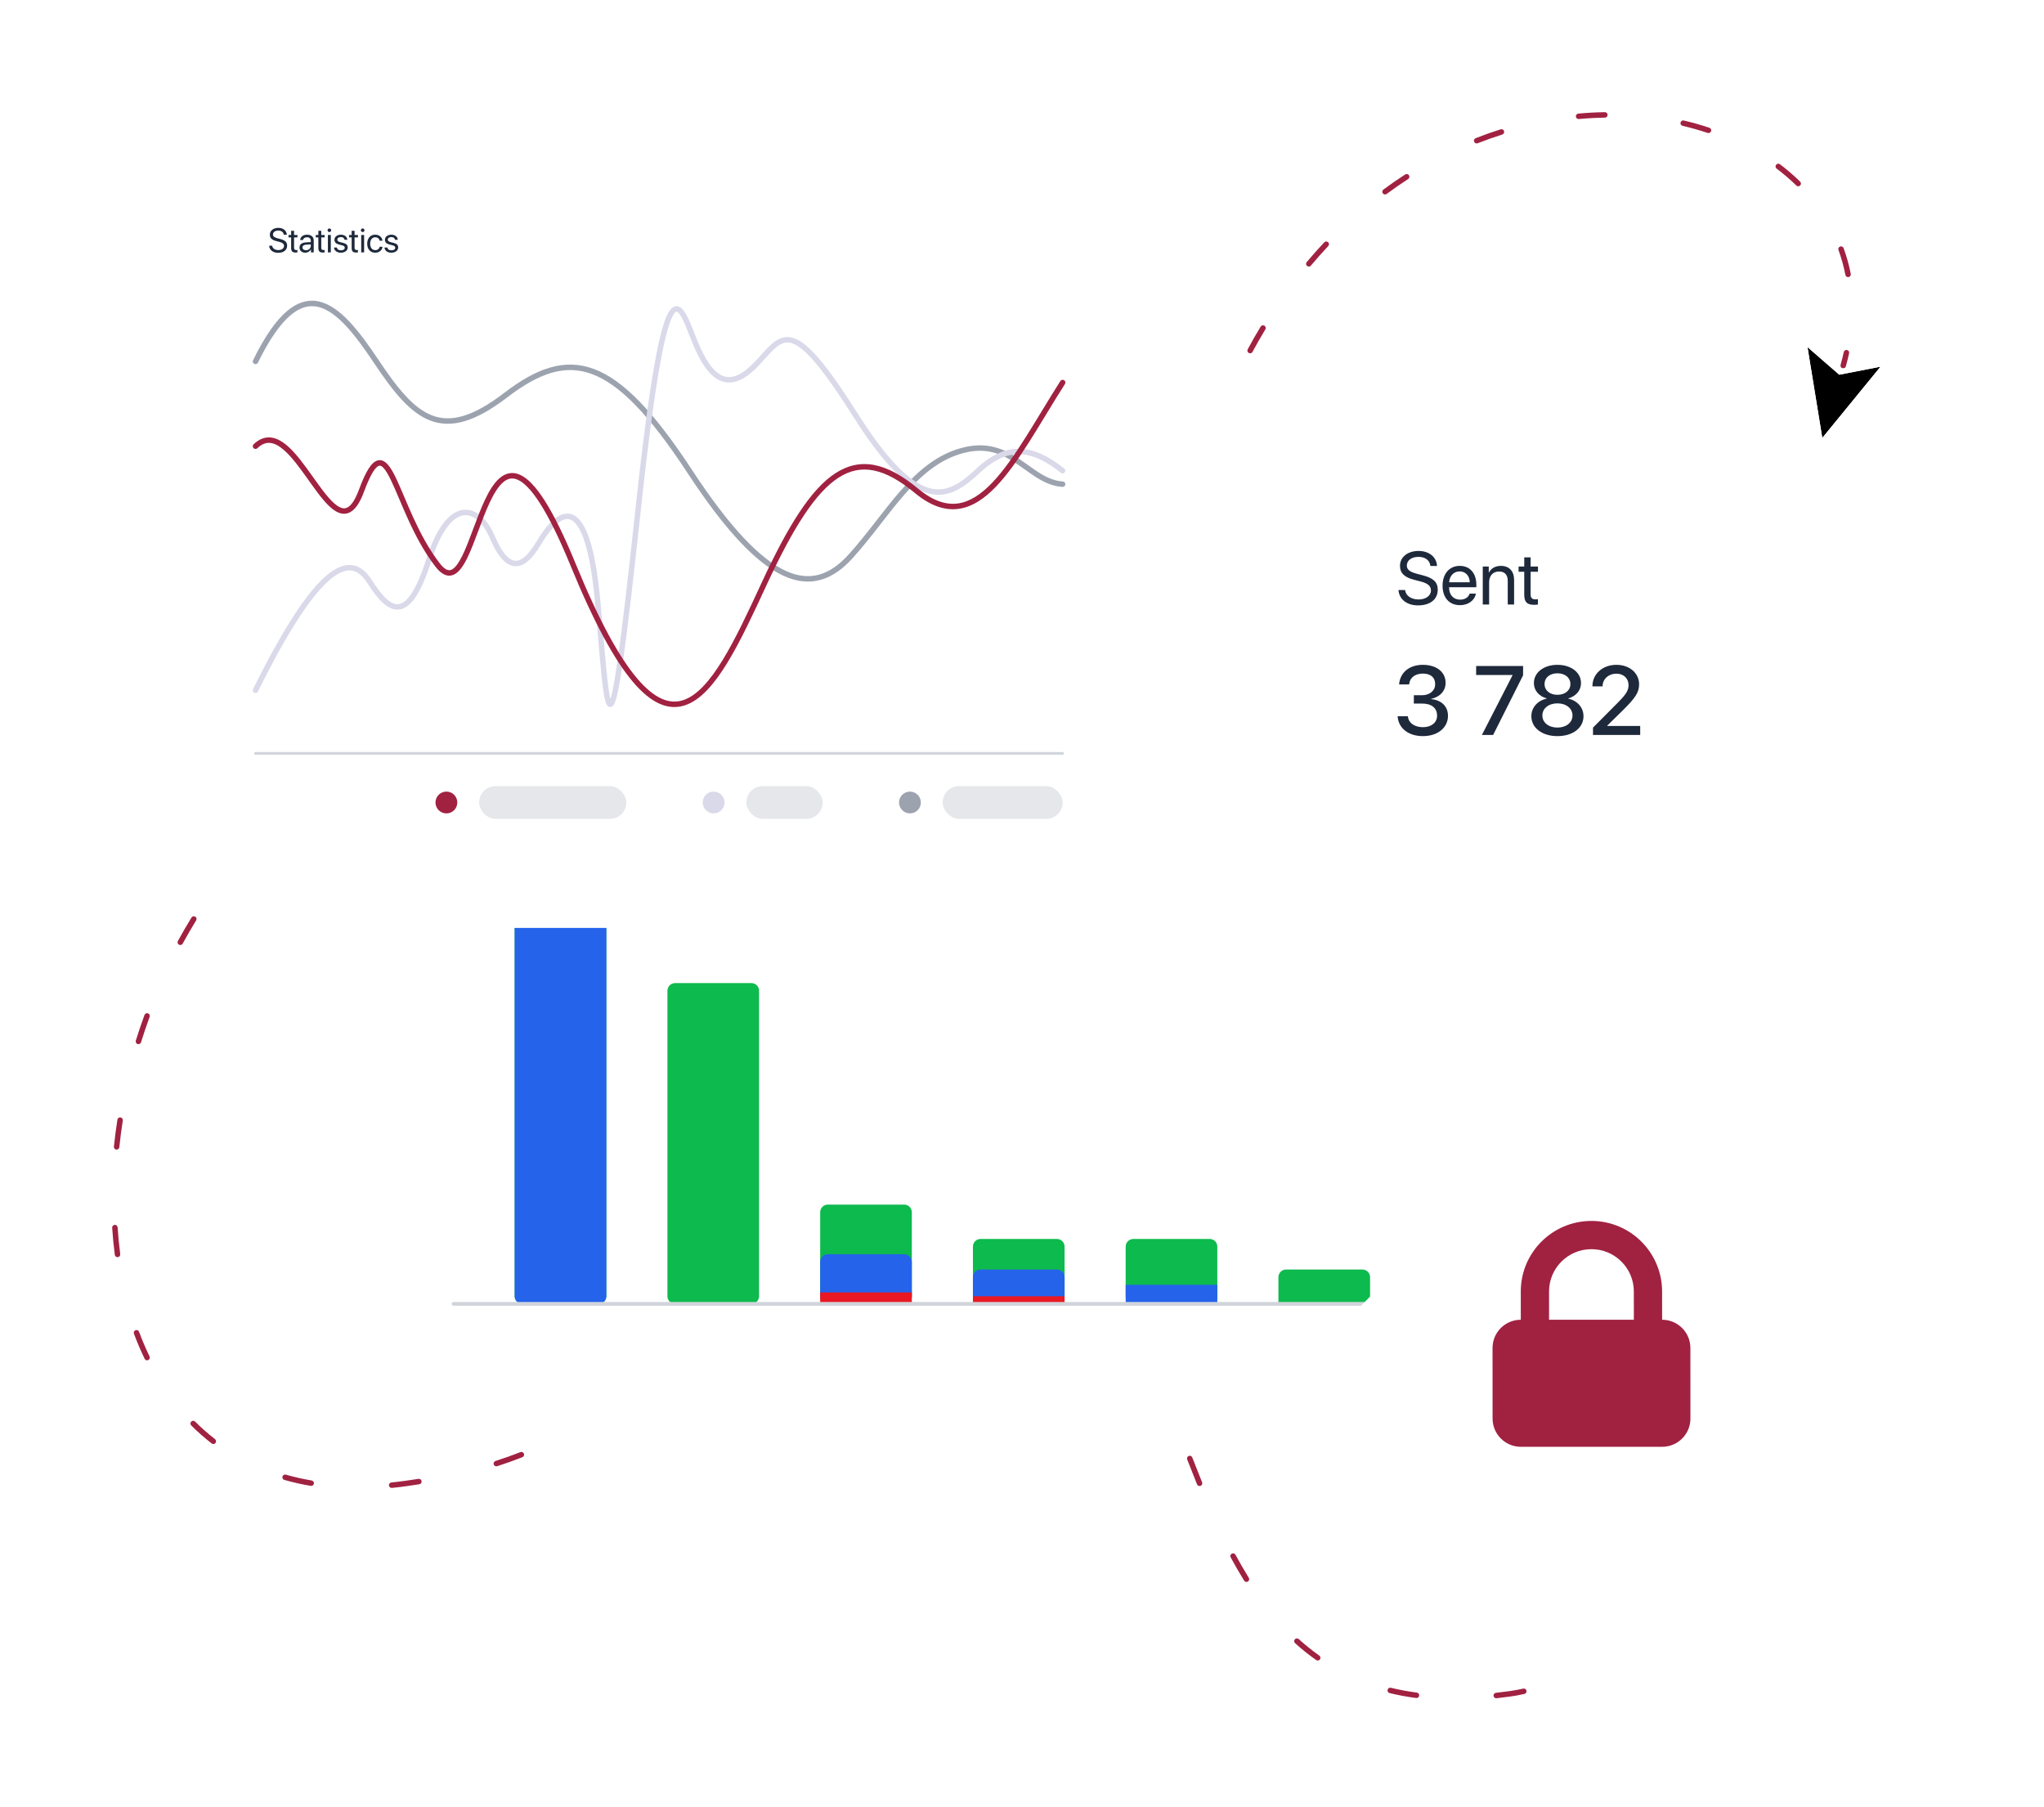 <svg width="656" height="580" viewBox="0 0 656 580" fill="none" xmlns="http://www.w3.org/2000/svg">
<path fill-rule="evenodd" clip-rule="evenodd" d="M515.94 36.863C515.948 37.346 515.562 37.744 515.078 37.752C512.317 37.794 509.527 37.941 506.716 38.197C506.234 38.241 505.808 37.886 505.765 37.404C505.721 36.922 506.076 36.496 506.557 36.452C509.412 36.192 512.247 36.043 515.052 36C515.535 35.993 515.933 36.379 515.94 36.863ZM539.348 39.325C539.459 38.854 539.93 38.562 540.4 38.673C543.203 39.332 545.94 40.109 548.601 40.999C549.06 41.153 549.307 41.649 549.154 42.108C549.001 42.566 548.505 42.814 548.046 42.66C545.437 41.788 542.751 41.025 540 40.378C539.529 40.267 539.237 39.796 539.348 39.325ZM482.706 42.073C482.851 42.535 482.596 43.027 482.135 43.172C479.501 44.005 476.868 44.937 474.242 45.971C473.792 46.148 473.284 45.927 473.107 45.477C472.93 45.027 473.151 44.518 473.601 44.341C476.264 43.292 478.935 42.347 481.607 41.502C482.068 41.356 482.56 41.612 482.706 42.073ZM570.02 52.887C570.311 52.5 570.86 52.423 571.246 52.714C573.546 54.448 575.712 56.304 577.729 58.278C578.075 58.616 578.081 59.17 577.743 59.516C577.405 59.862 576.851 59.868 576.505 59.53C574.544 57.611 572.435 55.803 570.193 54.113C569.807 53.822 569.729 53.273 570.02 52.887ZM452.192 56.249C452.454 56.655 452.338 57.198 451.932 57.46C449.612 58.96 447.312 60.551 445.037 62.236C444.648 62.524 444.1 62.442 443.812 62.053C443.525 61.664 443.607 61.116 443.995 60.828C446.3 59.121 448.631 57.509 450.982 55.989C451.388 55.726 451.93 55.843 452.192 56.249ZM426.242 77.732C426.594 78.063 426.611 78.617 426.28 78.97C424.394 80.978 422.539 83.066 420.717 85.236C420.406 85.606 419.854 85.654 419.484 85.343C419.114 85.032 419.066 84.48 419.377 84.109C421.219 81.915 423.096 79.802 425.005 77.77C425.336 77.418 425.89 77.401 426.242 77.732ZM590.564 79.111C591.018 78.945 591.521 79.179 591.686 79.634C592.655 82.292 593.426 85.048 593.984 87.897C594.076 88.372 593.767 88.832 593.293 88.925C592.818 89.018 592.358 88.709 592.265 88.234C591.725 85.475 590.979 82.806 590.041 80.234C589.876 79.779 590.11 79.277 590.564 79.111ZM405.802 104.519C406.215 104.77 406.347 105.308 406.096 105.722C405.366 106.927 404.645 108.15 403.932 109.392C403.268 110.551 402.619 111.727 401.987 112.919C401.761 113.346 401.231 113.509 400.804 113.282C400.377 113.055 400.214 112.525 400.441 112.098C401.081 110.889 401.739 109.696 402.414 108.52C403.133 107.266 403.862 106.031 404.599 104.814C404.85 104.4 405.388 104.268 405.802 104.519ZM592.781 112.321C593.254 112.424 593.553 112.891 593.449 113.364C593.145 114.753 592.796 116.155 592.402 117.57C592.272 118.036 591.789 118.308 591.323 118.178C590.858 118.048 590.585 117.565 590.715 117.099C591.101 115.716 591.442 114.345 591.739 112.989C591.843 112.516 592.309 112.217 592.781 112.321ZM392.027 134.162C392.486 134.313 392.737 134.808 392.586 135.268C391.75 137.819 390.973 140.405 390.253 143.019C390.125 143.485 389.643 143.759 389.177 143.631C388.711 143.503 388.437 143.02 388.566 142.554C389.292 139.914 390.077 137.3 390.922 134.722C391.073 134.262 391.568 134.012 392.027 134.162ZM384.636 165.828C385.115 165.895 385.449 166.337 385.382 166.817C385.01 169.495 384.693 172.18 384.431 174.865C384.384 175.346 383.955 175.698 383.474 175.651C382.993 175.604 382.641 175.176 382.688 174.694C382.953 171.987 383.272 169.278 383.648 166.575C383.715 166.096 384.157 165.762 384.636 165.828ZM382.651 198.297C383.134 198.285 383.536 198.667 383.549 199.15C383.619 201.876 383.747 204.577 383.933 207.247C383.967 207.729 383.603 208.147 383.121 208.181C382.638 208.215 382.22 207.851 382.187 207.368C381.999 204.673 381.869 201.946 381.798 199.195C381.786 198.712 382.168 198.31 382.651 198.297ZM168.088 229.184C169.55 229.136 171.023 229.112 172.507 229.112C172.99 229.112 173.382 229.504 173.382 229.988C173.382 230.471 172.99 230.863 172.507 230.863C171.042 230.863 169.588 230.887 168.146 230.935C167.663 230.951 167.258 230.572 167.242 230.088C167.226 229.605 167.605 229.2 168.088 229.184ZM386.328 230.597C386.799 230.49 387.268 230.786 387.375 231.258C387.983 233.945 388.662 236.56 389.41 239.093C389.546 239.557 389.282 240.044 388.818 240.181C388.354 240.318 387.867 240.053 387.731 239.589C386.972 237.019 386.284 234.367 385.668 231.645C385.561 231.173 385.856 230.704 386.328 230.597ZM143.352 233.33C143.467 233.8 143.179 234.274 142.71 234.389C139.907 235.075 137.157 235.856 134.459 236.728C133.999 236.876 133.506 236.624 133.357 236.163C133.208 235.703 133.461 235.209 133.921 235.061C136.659 234.177 139.45 233.384 142.294 232.687C142.763 232.572 143.237 232.86 143.352 233.33ZM111.33 246.024C111.574 246.441 111.433 246.978 111.015 247.221C108.536 248.668 106.116 250.197 103.756 251.804C103.356 252.076 102.811 251.972 102.54 251.572C102.268 251.172 102.371 250.627 102.771 250.355C105.165 248.726 107.619 247.175 110.133 245.708C110.551 245.465 111.087 245.606 111.33 246.024ZM397.878 260.876C398.285 260.614 398.827 260.732 399.088 261.139C400.588 263.474 402.19 265.618 403.891 267.551C404.211 267.914 404.176 268.467 403.813 268.787C403.45 269.107 402.897 269.072 402.578 268.709C400.812 266.704 399.158 264.488 397.615 262.086C397.354 261.679 397.472 261.137 397.878 260.876ZM84.026 267.072C84.37 267.411 84.374 267.966 84.034 268.31C82.024 270.349 80.076 272.45 78.191 274.608C77.873 274.972 77.32 275.009 76.956 274.691C76.592 274.373 76.555 273.819 76.873 273.455C78.781 271.271 80.753 269.144 82.788 267.08C83.127 266.736 83.682 266.732 84.026 267.072ZM423.087 279.836C423.151 279.356 423.591 279.019 424.07 279.082C425.356 279.252 426.673 279.339 428.02 279.339C429.585 279.339 431.133 279.363 432.665 279.41C433.148 279.424 433.528 279.828 433.513 280.312C433.498 280.795 433.094 281.175 432.611 281.16C431.097 281.114 429.567 281.091 428.02 281.091C426.598 281.091 425.204 280.999 423.841 280.819C423.361 280.755 423.024 280.315 423.087 279.836ZM458.576 283.567C458.689 283.097 459.162 282.807 459.632 282.92C462.616 283.637 465.522 284.456 468.351 285.372C468.811 285.521 469.063 286.015 468.914 286.476C468.765 286.936 468.271 287.188 467.811 287.039C465.026 286.137 462.164 285.33 459.223 284.623C458.753 284.51 458.463 284.037 458.576 283.567ZM62.66 294.175C63.072 294.429 63.2 294.968 62.947 295.38C61.445 297.823 60.008 300.305 58.635 302.823C58.404 303.247 57.872 303.404 57.447 303.172C57.023 302.94 56.867 302.408 57.098 301.983C58.485 299.44 59.938 296.931 61.456 294.462C61.709 294.05 62.248 293.922 62.66 294.175ZM491.831 297.192C492.09 296.783 492.63 296.662 493.039 296.921C495.621 298.556 498.112 300.29 500.514 302.115C500.898 302.408 500.973 302.957 500.681 303.342C500.389 303.728 499.839 303.803 499.454 303.51C497.092 301.714 494.642 300.009 492.103 298.401C491.694 298.142 491.573 297.601 491.831 297.192ZM518.772 321.023C519.148 320.72 519.699 320.78 520.003 321.156C521.903 323.518 523.715 325.954 525.44 328.456C525.715 328.854 525.615 329.4 525.217 329.674C524.819 329.949 524.274 329.849 523.999 329.451C522.298 326.983 520.512 324.582 518.639 322.255C518.336 321.878 518.395 321.327 518.772 321.023ZM47.498 325.204C47.953 325.37 48.186 325.873 48.02 326.327C47.032 329.028 46.113 331.748 45.261 334.481C45.117 334.942 44.627 335.2 44.165 335.056C43.704 334.912 43.446 334.421 43.59 333.959C44.45 331.2 45.379 328.453 46.376 325.726C46.542 325.271 47.044 325.038 47.498 325.204ZM537.389 351.871C537.833 351.68 538.348 351.885 538.539 352.329C539.733 355.107 540.847 357.928 541.883 360.786C542.048 361.241 541.813 361.743 541.359 361.908C540.904 362.073 540.402 361.838 540.237 361.383C539.213 358.556 538.111 355.767 536.93 353.022C536.739 352.577 536.944 352.062 537.389 351.871ZM38.679 358.598C39.156 358.672 39.483 359.12 39.408 359.598C38.963 362.454 38.593 365.305 38.298 368.145C38.248 368.626 37.818 368.976 37.337 368.926C36.856 368.876 36.507 368.445 36.556 367.964C36.854 365.094 37.229 362.213 37.679 359.328C37.753 358.85 38.201 358.523 38.679 358.598ZM298.884 378.1C297.405 378.1 295.959 378.119 294.545 378.157C294.061 378.17 293.659 377.788 293.646 377.305C293.633 376.821 294.014 376.419 294.498 376.406C295.928 376.367 297.39 376.348 298.884 376.348C300.392 376.348 301.869 376.386 303.316 376.461C303.799 376.487 304.17 376.899 304.144 377.382C304.119 377.865 303.707 378.236 303.225 378.211C301.809 378.137 300.362 378.1 298.884 378.1ZM270.105 380.359C270.227 380.827 269.948 381.306 269.48 381.429C266.625 382.178 263.958 383.042 261.456 384.009C261.005 384.183 260.498 383.959 260.324 383.508C260.149 383.056 260.374 382.549 260.825 382.375C263.391 381.383 266.12 380.499 269.036 379.734C269.504 379.612 269.982 379.892 270.105 380.359ZM327.248 382.981C327.458 382.544 327.981 382.361 328.416 382.57C331.065 383.843 333.567 385.292 335.936 386.901C336.336 387.173 336.441 387.718 336.169 388.118C335.898 388.518 335.353 388.623 334.953 388.351C332.654 386.789 330.227 385.383 327.658 384.149C327.223 383.94 327.039 383.417 327.248 382.981ZM548.045 386.347C548.519 386.255 548.978 386.566 549.07 387.041C549.643 390.011 550.144 392.999 550.574 395.997C550.642 396.476 550.31 396.92 549.831 396.989C549.353 397.057 548.909 396.725 548.841 396.246C548.415 393.275 547.918 390.315 547.351 387.372C547.259 386.898 547.57 386.438 548.045 386.347ZM36.818 393.084C37.301 393.052 37.717 393.418 37.749 393.9C37.938 396.792 38.216 399.651 38.582 402.467C38.645 402.947 38.306 403.386 37.827 403.449C37.348 403.511 36.908 403.173 36.846 402.693C36.475 399.839 36.194 396.943 36.002 394.015C35.97 393.532 36.336 393.115 36.818 393.084ZM240.311 396.188C240.643 396.539 240.628 397.093 240.277 397.426C238.225 399.37 236.303 401.418 234.467 403.548C234.151 403.915 233.599 403.956 233.232 403.64C232.866 403.324 232.825 402.771 233.141 402.405C235.009 400.236 236.972 398.145 239.073 396.154C239.424 395.821 239.978 395.836 240.311 396.188ZM352.918 405.101C353.313 404.822 353.859 404.916 354.138 405.311C355.778 407.635 357.335 410.058 358.823 412.564C359.07 412.98 358.933 413.517 358.517 413.764C358.102 414.011 357.565 413.874 357.318 413.458C355.851 410.988 354.318 408.604 352.708 406.322C352.429 405.927 352.523 405.38 352.918 405.101ZM551.687 422.273C552.171 422.27 552.565 422.66 552.567 423.144C552.584 426.177 552.532 429.202 552.413 432.213C552.394 432.697 551.987 433.073 551.504 433.054C551.021 433.035 550.644 432.628 550.664 432.144C550.781 429.159 550.833 426.16 550.817 423.153C550.814 422.67 551.204 422.276 551.687 422.273ZM219.112 422.842C219.508 423.12 219.604 423.666 219.326 424.062C217.709 426.368 216.053 428.69 214.323 431.007C214.034 431.395 213.485 431.474 213.098 431.184C212.711 430.895 212.631 430.346 212.921 429.959C214.636 427.661 216.281 425.355 217.893 423.056C218.171 422.66 218.717 422.564 219.112 422.842ZM43.504 426.889C43.957 426.72 44.462 426.95 44.631 427.403C45.643 430.116 46.764 432.751 47.995 435.299C48.205 435.735 48.023 436.258 47.587 436.469C47.152 436.679 46.629 436.497 46.418 436.061C45.164 433.462 44.022 430.777 42.991 428.016C42.821 427.563 43.051 427.059 43.504 426.889ZM369.049 435.277C369.495 435.09 370.008 435.3 370.195 435.746C371.297 438.369 372.372 441.027 373.432 443.708C373.61 444.158 373.389 444.667 372.94 444.845C372.49 445.022 371.982 444.802 371.804 444.352C370.748 441.68 369.677 439.034 368.581 436.424C368.394 435.978 368.603 435.465 369.049 435.277ZM197.125 448.832C197.442 449.197 197.403 449.75 197.038 450.068C194.931 451.9 192.691 453.686 190.294 455.415C189.902 455.698 189.355 455.609 189.072 455.217C188.789 454.825 188.878 454.277 189.27 453.994C191.623 452.297 193.821 450.544 195.89 448.745C196.255 448.428 196.807 448.467 197.125 448.832ZM61.378 456.213C61.719 455.871 62.274 455.871 62.615 456.213C64.622 458.222 66.752 460.103 69.006 461.846C69.388 462.142 69.459 462.692 69.163 463.075C68.868 463.457 68.318 463.528 67.935 463.232C65.621 461.442 63.435 459.512 61.377 457.452C61.035 457.109 61.036 456.555 61.378 456.213ZM548.768 458.27C549.244 458.356 549.56 458.812 549.474 459.288C548.932 462.289 548.321 465.253 547.642 468.173C547.532 468.644 547.062 468.937 546.591 468.828C546.12 468.718 545.827 468.247 545.937 467.776C546.609 464.885 547.215 461.949 547.751 458.977C547.837 458.501 548.293 458.184 548.768 458.27ZM168.146 466.512C168.324 466.962 168.103 467.471 167.653 467.648C165.084 468.664 162.388 469.626 159.557 470.532C159.097 470.679 158.604 470.425 158.457 469.964C158.31 469.503 158.564 469.01 159.025 468.863C161.819 467.969 164.478 467.02 167.01 466.019C167.46 465.842 167.969 466.062 168.146 466.512ZM381.516 467.236C381.967 467.061 382.474 467.285 382.649 467.736C383.683 470.404 384.73 473.06 385.799 475.696C385.981 476.144 385.765 476.655 385.317 476.837C384.87 477.019 384.359 476.803 384.177 476.355C383.103 473.708 382.053 471.043 381.016 468.369C380.842 467.918 381.065 467.411 381.516 467.236ZM90.655 473.851C90.787 473.385 91.272 473.116 91.737 473.249C94.397 474.009 97.16 474.635 100.028 475.119C100.505 475.199 100.826 475.651 100.746 476.128C100.665 476.605 100.214 476.926 99.737 476.846C96.807 476.352 93.98 475.712 91.256 474.933C90.791 474.8 90.522 474.316 90.655 473.851ZM135.306 475.325C135.382 475.803 135.056 476.252 134.578 476.327C133.159 476.552 131.714 476.766 130.243 476.968C128.74 477.175 127.255 477.352 125.789 477.5C125.308 477.548 124.879 477.197 124.831 476.716C124.782 476.235 125.133 475.805 125.614 475.757C127.059 475.611 128.522 475.437 130.005 475.233C131.464 475.032 132.897 474.82 134.305 474.597C134.782 474.521 135.231 474.847 135.306 475.325ZM538.827 492.961C539.272 493.151 539.479 493.665 539.29 494.11C538.086 496.945 536.803 499.699 535.445 502.362C535.226 502.793 534.698 502.964 534.268 502.744C533.837 502.524 533.666 501.996 533.886 501.566C535.225 498.941 536.49 496.224 537.679 493.425C537.868 492.98 538.382 492.772 538.827 492.961ZM395.33 498.605C395.756 498.376 396.287 498.534 396.517 498.96C397.879 501.484 399.297 503.947 400.782 506.336C401.038 506.747 400.912 507.287 400.501 507.542C400.091 507.798 399.551 507.672 399.296 507.261C397.789 504.838 396.353 502.344 394.976 499.792C394.746 499.367 394.905 498.835 395.33 498.605ZM520.02 523.63C520.374 523.959 520.396 524.513 520.067 524.868C517.961 527.142 515.762 529.253 513.471 531.186C513.101 531.498 512.549 531.45 512.237 531.081C511.926 530.711 511.973 530.158 512.342 529.846C514.575 527.963 516.723 525.902 518.783 523.678C519.111 523.323 519.665 523.302 520.02 523.63ZM415.581 526.085C415.905 525.726 416.458 525.699 416.817 526.023C418.902 527.91 421.096 529.677 423.412 531.308C423.807 531.587 423.902 532.133 423.624 532.528C423.345 532.924 422.799 533.019 422.404 532.74C420.028 531.066 417.778 529.255 415.643 527.322C415.284 526.998 415.256 526.444 415.581 526.085ZM445.33 542.286C445.445 541.816 445.918 541.528 446.388 541.642C449.045 542.288 451.818 542.807 454.716 543.191C455.195 543.254 455.532 543.694 455.469 544.174C455.406 544.653 454.966 544.991 454.486 544.927C451.529 544.536 448.694 544.005 445.974 543.344C445.505 543.23 445.216 542.756 445.33 542.286ZM489.906 542.566C490.014 543.037 489.72 543.507 489.249 543.615C487.757 543.957 486.244 544.236 484.708 544.45C483.215 544.657 481.745 544.839 480.297 544.995C479.816 545.047 479.385 544.699 479.333 544.218C479.281 543.737 479.629 543.305 480.109 543.253C481.539 543.099 482.992 542.92 484.468 542.715C485.952 542.508 487.415 542.239 488.857 541.908C489.328 541.8 489.798 542.094 489.906 542.566Z" fill="#A12141"/>
<path d="M584.849 140.537L580.101 111.405L590.285 120.249L603.528 117.682L584.849 140.537Z" fill="black"/>
<path fill-rule="evenodd" clip-rule="evenodd" d="M583.747 144.653L577.595 106.91L590.79 118.369L607.945 115.043L583.747 144.653ZM590.286 120.249L580.101 111.405L584.85 140.537L603.528 117.682L590.286 120.249Z" fill="white"/>
<g filter="url(#filter0_d_7867_30863)">
<path d="M112 141.511C112 127.974 123.186 117 136.986 117H518.014C531.814 117 543 127.974 543 141.511V418.489C543 432.026 531.814 443 518.014 443H136.986C123.186 443 112 432.026 112 418.489V141.511Z" fill="white"/>
</g>
<path d="M165.18 217.451C165.18 216.097 166.277 215 167.631 215H192.142C193.496 215 194.593 216.097 194.593 217.451V415.992C194.593 417.346 193.496 418.444 192.142 418.444H167.631C166.277 418.444 165.18 417.346 165.18 415.992V217.451Z" fill="#0DBA4D"/>
<path d="M165.18 281.18C165.18 279.827 166.277 278.729 167.631 278.729H192.142C193.496 278.729 194.593 279.827 194.593 281.18V415.992C194.593 417.346 193.496 418.444 192.142 418.444H167.631C166.277 418.444 165.18 417.346 165.18 415.992V281.18Z" fill="#2563EB"/>
<path d="M214.203 317.947C214.203 316.594 215.301 315.496 216.654 315.496H241.166C242.519 315.496 243.617 316.594 243.617 317.947V415.992C243.617 417.346 242.519 418.444 241.166 418.444H216.654C215.301 418.444 214.203 417.346 214.203 415.992V317.947Z" fill="#0DBA4D"/>
<path d="M263.227 389.03C263.227 387.676 264.324 386.579 265.678 386.579H290.189C291.543 386.579 292.64 387.676 292.64 389.03V415.993C292.64 417.346 291.543 418.444 290.189 418.444H265.678C264.324 418.444 263.227 417.346 263.227 415.993V389.03Z" fill="#0DBA4D"/>
<path d="M263.227 404.962C263.227 403.609 264.324 402.511 265.678 402.511H290.189C291.543 402.511 292.64 403.609 292.64 404.962V415.992C292.64 417.346 291.543 418.444 290.189 418.444H265.678C264.324 418.444 263.227 417.346 263.227 415.992V404.962Z" fill="#2563EB"/>
<path d="M263.227 414.767H292.64V418.444H263.227V414.767Z" fill="#EA1822"/>
<path d="M312.25 400.06C312.25 398.706 313.347 397.609 314.701 397.609H339.212C340.566 397.609 341.664 398.706 341.664 400.06V415.992C341.664 417.346 340.566 418.444 339.212 418.444H314.701C313.347 418.444 312.25 417.346 312.25 415.992V400.06Z" fill="#0DBA4D"/>
<path d="M312.25 409.865C312.25 408.511 313.347 407.414 314.701 407.414H339.212C340.566 407.414 341.664 408.511 341.664 409.865V415.992C341.664 417.346 340.566 418.444 339.212 418.444H314.701C313.347 418.444 312.25 417.346 312.25 415.992V409.865Z" fill="#2563EB"/>
<path d="M312.25 418.444H341.664V415.992H312.25V418.444Z" fill="#EA1822"/>
<path d="M361.273 400.06C361.273 398.706 362.371 397.609 363.725 397.609H388.236C389.59 397.609 390.687 398.706 390.687 400.06V415.992C390.687 417.346 389.59 418.444 388.236 418.444H363.725C362.371 418.444 361.273 417.346 361.273 415.992V400.06Z" fill="#0DBA4D"/>
<path d="M361.273 412.316H390.687V418.444H361.273V412.316Z" fill="#2563EB"/>
<path d="M410.297 409.865C410.297 408.511 411.394 407.414 412.748 407.414H437.259C438.613 407.414 439.71 408.511 439.71 409.865V418.444H410.297V409.865Z" fill="#0DBA4D"/>
<path d="M459.32 412.316C459.32 410.962 460.418 409.865 461.771 409.865H486.283C487.636 409.865 488.734 410.962 488.734 412.316V418.444H459.32V412.316Z" fill="#0DBA4D"/>
<path fill-rule="evenodd" clip-rule="evenodd" d="M144.961 418.444C144.961 418.105 145.235 417.831 145.574 417.831H508.341C508.679 417.831 508.953 418.105 508.953 418.444C508.953 418.782 508.679 419.056 508.341 419.056H145.574C145.235 419.056 144.961 418.782 144.961 418.444Z" fill="#D1D5DB"/>
<g filter="url(#filter1_d_7867_30863)">
<rect x="61" y="51" width="301.053" height="232.791" rx="20" fill="white"/>
</g>
<path fill-rule="evenodd" clip-rule="evenodd" d="M263.019 184.37C266.315 183.423 269.412 181.21 272.406 177.887C275.442 174.518 278.229 170.975 280.96 167.473C281.148 167.232 281.335 166.992 281.522 166.752C284.053 163.503 286.55 160.299 289.141 157.353C294.708 151.023 300.8 145.774 308.87 143.671C317.036 141.544 322.57 144.236 327.342 147.442C328.272 148.067 329.152 148.695 330.012 149.309C331.39 150.292 332.715 151.238 334.113 152.076C336.334 153.407 338.575 154.353 341.101 154.51C341.584 154.54 341.95 154.956 341.92 155.438C341.89 155.921 341.475 156.287 340.992 156.257C338.079 156.075 335.561 154.984 333.213 153.577C331.771 152.713 330.329 151.685 328.898 150.665C328.049 150.06 327.204 149.458 326.365 148.895C321.789 145.819 316.783 143.418 309.312 145.365C301.744 147.337 295.938 152.275 290.456 158.508C287.9 161.414 285.434 164.579 282.895 167.837C282.711 168.074 282.526 168.311 282.34 168.549C279.611 172.05 276.789 175.638 273.706 179.059C270.581 182.528 267.219 184.984 263.503 186.052C259.766 187.127 255.768 186.77 251.444 184.787C242.87 180.854 232.896 170.475 220.651 151.789C208.412 133.112 198.857 123.329 189.973 120.042C181.227 116.807 172.887 119.803 162.763 127.556C152.491 135.422 144.849 137.522 138.124 134.98C134.805 133.726 131.807 131.371 128.889 128.22C125.972 125.068 123.093 121.073 120.028 116.481C116.973 111.904 113.989 107.753 111.002 104.561C108.003 101.356 105.088 99.214 102.192 98.51C99.368 97.824 96.419 98.473 93.212 101.192C89.969 103.942 86.506 108.782 82.787 116.38C82.575 116.814 82.051 116.994 81.617 116.782C81.183 116.569 81.003 116.045 81.215 115.611C84.975 107.929 88.566 102.837 92.08 99.857C95.63 96.847 99.14 95.967 102.605 96.809C105.999 97.634 109.202 100.075 112.28 103.365C115.37 106.667 118.42 110.919 121.484 115.51C124.538 120.086 127.354 123.985 130.173 127.031C132.992 130.076 135.773 132.221 138.743 133.343C144.597 135.555 151.573 133.92 161.699 126.166C171.972 118.3 180.969 114.845 190.58 118.401C200.054 121.905 209.877 132.155 222.115 150.83C234.346 169.495 244.09 179.488 252.173 183.196C256.178 185.032 259.744 185.312 263.019 184.37Z" fill="#9CA3AF"/>
<path fill-rule="evenodd" clip-rule="evenodd" d="M198.335 211.06C199.72 201.24 201.499 186.028 203.873 163.962C206.247 141.89 208.284 126.77 210.09 116.7C210.994 111.666 211.842 107.877 212.652 105.104C213.453 102.361 214.242 100.515 215.073 99.455C215.494 98.918 215.99 98.498 216.585 98.332C217.215 98.156 217.805 98.304 218.301 98.609C218.774 98.901 219.183 99.346 219.542 99.839C219.907 100.34 220.255 100.94 220.589 101.596C221.257 102.905 221.912 104.517 222.56 106.156C222.675 106.448 222.791 106.74 222.906 107.033C223.443 108.4 223.98 109.766 224.531 111.017C225.869 114.054 227.227 116.366 228.614 117.998C230 119.629 231.376 120.539 232.749 120.868C235.462 121.516 238.709 119.987 242.75 115.569C243.17 115.11 243.581 114.652 243.985 114.201C245.487 112.526 246.892 110.958 248.307 109.865C250.17 108.426 252.205 107.684 254.685 108.484C257.048 109.248 259.682 111.378 262.944 115.207C266.227 119.06 270.237 124.747 275.33 132.797C280.397 140.808 284.765 146.435 288.6 150.242C292.437 154.05 295.695 155.989 298.539 156.707C304.138 158.119 308.555 154.883 313.323 150.417C318.178 145.868 322.802 143.84 327.518 144.023C332.199 144.204 336.786 146.561 341.59 150.369C341.969 150.67 342.033 151.22 341.732 151.599C341.432 151.978 340.882 152.041 340.503 151.741C335.813 148.023 331.585 145.932 327.45 145.772C323.35 145.612 319.159 147.347 314.52 151.694C309.794 156.122 304.718 160.071 298.11 158.404C294.851 157.582 291.328 155.415 287.367 151.484C283.403 147.55 278.955 141.802 273.85 133.733C268.771 125.704 264.813 120.101 261.612 116.342C258.389 112.559 256.021 110.755 254.147 110.15C252.388 109.582 250.948 110.037 249.377 111.25C248.101 112.236 246.841 113.64 245.359 115.292C244.94 115.759 244.502 116.247 244.042 116.75C239.946 121.227 236.072 123.461 232.343 122.57C230.495 122.129 228.82 120.944 227.28 119.132C225.743 117.322 224.304 114.844 222.929 111.723C222.363 110.436 221.81 109.03 221.272 107.662C221.158 107.372 221.045 107.084 220.932 106.799C220.282 105.154 219.655 103.616 219.03 102.392C218.719 101.78 218.418 101.268 218.127 100.869C217.831 100.462 217.58 100.221 217.383 100.1C217.208 99.992 217.119 100 217.056 100.018C216.959 100.045 216.751 100.152 216.451 100.534C215.841 101.313 215.126 102.877 214.332 105.595C213.547 108.283 212.711 112.004 211.813 117.009C210.017 127.017 207.986 142.089 205.613 164.149C203.239 186.216 201.458 201.453 200.068 211.304C199.373 216.227 198.773 219.824 198.243 222.262C197.979 223.479 197.726 224.432 197.479 225.126C197.356 225.473 197.227 225.778 197.086 226.029C196.956 226.259 196.766 226.536 196.482 226.717C196.327 226.815 196.128 226.896 195.893 226.904C195.655 226.912 195.445 226.844 195.275 226.744C194.968 226.563 194.781 226.274 194.667 226.058C194.426 225.604 194.235 224.938 194.067 224.165C193.723 222.585 193.409 220.212 193.097 217.261C192.71 213.616 192.32 209.02 191.878 203.83C191.604 200.606 191.311 197.153 190.987 193.556C190.141 184.175 188.92 177.71 187.489 173.443C186.039 169.117 184.453 167.287 183.068 166.754C181.767 166.254 180.254 166.778 178.522 168.34C176.818 169.878 175.133 172.226 173.623 174.766C172.071 177.375 170.562 179.238 169.066 180.372C167.549 181.523 165.991 181.962 164.441 181.584C162.936 181.217 161.617 180.123 160.448 178.606C159.272 177.08 158.178 175.037 157.146 172.608C156.164 170.296 154.873 168.363 153.427 167.071C151.985 165.783 150.444 165.175 148.897 165.353C147.343 165.531 145.585 166.524 143.766 168.859C141.945 171.196 140.12 174.81 138.441 180.059C136.736 185.393 135.053 189.163 133.362 191.65C131.679 194.125 129.886 195.473 127.931 195.633C125.99 195.791 124.206 194.75 122.604 193.224C120.989 191.684 119.418 189.515 117.882 187.105C116.413 184.8 114.81 183.456 113.029 183.134C111.259 182.814 109.035 183.456 106.206 185.773C100.519 190.43 92.96 201.387 82.785 221.92C82.571 222.353 82.046 222.53 81.613 222.315C81.18 222.101 81.003 221.575 81.217 221.142C91.386 200.621 99.086 189.341 105.097 184.419C108.116 181.946 110.851 180.962 113.34 181.412C115.819 181.86 117.776 183.681 119.358 186.165C120.875 188.545 122.355 190.567 123.812 191.957C125.283 193.359 126.593 193.986 127.788 193.888C128.97 193.792 130.356 192.958 131.915 190.665C133.467 188.383 135.089 184.798 136.774 179.526C138.487 174.17 140.391 170.343 142.385 167.784C144.38 165.222 146.521 163.863 148.697 163.614C150.88 163.363 152.899 164.252 154.593 165.766C156.283 167.275 157.705 169.447 158.757 171.924C159.76 174.285 160.786 176.177 161.834 177.537C162.89 178.907 163.902 179.651 164.855 179.883C165.764 180.105 166.791 179.901 168.008 178.978C169.246 178.039 170.618 176.394 172.118 173.872C173.66 171.28 175.45 168.754 177.349 167.041C179.22 165.353 181.437 164.252 183.696 165.12C185.87 165.956 187.675 168.488 189.149 172.886C190.643 177.343 191.88 183.964 192.73 193.399C193.056 197.022 193.351 200.485 193.625 203.712C194.065 208.884 194.453 213.447 194.837 217.077C195.15 220.027 195.456 222.316 195.777 223.793C195.82 223.991 195.862 224.168 195.903 224.327C196.094 223.746 196.304 222.944 196.533 221.89C197.049 219.518 197.641 215.973 198.335 211.06ZM196.258 225.312C196.258 225.312 196.257 225.311 196.256 225.309C196.257 225.311 196.258 225.312 196.258 225.312Z" fill="#D9D9EA"/>
<path d="M86.381 78.868H87.353C87.445 79.706 88.24 80.259 89.346 80.259C90.394 80.259 91.156 79.706 91.156 78.943C91.156 78.288 90.7 77.885 89.658 77.616L88.664 77.358C87.235 76.993 86.602 76.365 86.602 75.312C86.602 74.023 87.73 73.121 89.341 73.121C90.882 73.121 91.999 74.034 92.043 75.334H91.076C90.99 74.501 90.318 73.991 89.309 73.991C88.304 73.991 87.606 74.512 87.606 75.269C87.606 75.855 88.036 76.204 89.088 76.478L89.899 76.692C91.505 77.095 92.155 77.713 92.155 78.825C92.155 80.243 91.038 81.129 89.255 81.129C87.611 81.129 86.473 80.237 86.381 78.868ZM93.439 74.066H94.374V75.414H95.459V76.182H94.374V79.501C94.374 80.012 94.588 80.243 95.066 80.243C95.174 80.243 95.389 80.227 95.453 80.216V81C95.34 81.027 95.082 81.043 94.862 81.043C93.836 81.043 93.439 80.624 93.439 79.55V76.182H92.606V75.414H93.439V74.066ZM98.192 80.302C99.073 80.302 99.75 79.684 99.75 78.878V78.422L98.257 78.513C97.505 78.561 97.075 78.894 97.075 79.421C97.075 79.953 97.521 80.302 98.192 80.302ZM97.983 81.097C96.871 81.097 96.124 80.425 96.124 79.421C96.124 78.465 96.86 77.863 98.149 77.788L99.75 77.697V77.23C99.75 76.547 99.299 76.139 98.525 76.139C97.806 76.139 97.355 76.478 97.236 77.025H96.334C96.398 76.059 97.226 75.317 98.547 75.317C99.857 75.317 100.685 76.026 100.685 77.138V81H99.798V80.039H99.777C99.444 80.678 98.735 81.097 97.983 81.097ZM102.172 74.066H103.107V75.414H104.192V76.182H103.107V79.501C103.107 80.012 103.322 80.243 103.8 80.243C103.907 80.243 104.122 80.227 104.187 80.216V81C104.074 81.027 103.816 81.043 103.596 81.043C102.57 81.043 102.172 80.624 102.172 79.55V76.182H101.34V75.414H102.172V74.066ZM105.239 81V75.414H106.174V81H105.239ZM105.707 74.474C105.39 74.474 105.126 74.211 105.126 73.894C105.126 73.572 105.39 73.314 105.707 73.314C106.029 73.314 106.292 73.572 106.292 73.894C106.292 74.211 106.029 74.474 105.707 74.474ZM107.339 76.956C107.339 75.999 108.193 75.317 109.423 75.317C110.578 75.317 111.427 76.005 111.47 76.95H110.578C110.514 76.413 110.079 76.08 109.391 76.08C108.709 76.08 108.258 76.418 108.258 76.907C108.258 77.294 108.553 77.552 109.187 77.713L110.052 77.922C111.18 78.207 111.588 78.615 111.588 79.437C111.588 80.409 110.669 81.097 109.364 81.097C108.14 81.097 107.286 80.431 107.189 79.442H108.124C108.226 80.022 108.666 80.334 109.423 80.334C110.181 80.334 110.648 80.012 110.648 79.507C110.648 79.109 110.417 78.894 109.789 78.728L108.806 78.476C107.823 78.223 107.339 77.718 107.339 76.956ZM112.861 74.066H113.795V75.414H114.88V76.182H113.795V79.501C113.795 80.012 114.01 80.243 114.488 80.243C114.596 80.243 114.811 80.227 114.875 80.216V81C114.762 81.027 114.504 81.043 114.284 81.043C113.258 81.043 112.861 80.624 112.861 79.55V76.182H112.028V75.414H112.861V74.066ZM115.928 81V75.414H116.862V81H115.928ZM116.395 74.474C116.078 74.474 115.815 74.211 115.815 73.894C115.815 73.572 116.078 73.314 116.395 73.314C116.717 73.314 116.98 73.572 116.98 73.894C116.98 74.211 116.717 74.474 116.395 74.474ZM122.765 77.246H121.852C121.718 76.639 121.245 76.139 120.423 76.139C119.457 76.139 118.801 76.939 118.801 78.207C118.801 79.507 119.467 80.275 120.434 80.275C121.197 80.275 121.696 79.872 121.857 79.201H122.776C122.631 80.312 121.696 81.097 120.429 81.097C118.882 81.097 117.851 80.006 117.851 78.207C117.851 76.445 118.876 75.317 120.418 75.317C121.814 75.317 122.647 76.241 122.765 77.246ZM123.539 76.956C123.539 75.999 124.393 75.317 125.623 75.317C126.777 75.317 127.626 76.005 127.669 76.95H126.777C126.713 76.413 126.278 76.08 125.59 76.08C124.908 76.08 124.457 76.418 124.457 76.907C124.457 77.294 124.752 77.552 125.386 77.713L126.251 77.922C127.379 78.207 127.787 78.615 127.787 79.437C127.787 80.409 126.869 81.097 125.563 81.097C124.339 81.097 123.485 80.431 123.388 79.442H124.323C124.425 80.022 124.865 80.334 125.623 80.334C126.38 80.334 126.847 80.012 126.847 79.507C126.847 79.109 126.616 78.894 125.988 78.728L125.005 78.476C124.022 78.223 123.539 77.718 123.539 76.956Z" fill="#1E293B"/>
<path d="M146.767 257.536C146.767 259.47 145.2 261.037 143.266 261.037C141.333 261.037 139.766 259.47 139.766 257.536C139.766 255.603 141.333 254.036 143.266 254.036C145.2 254.036 146.767 255.603 146.767 257.536Z" fill="#A12141"/>
<rect x="153.766" y="252.285" width="47.258" height="10.502" rx="5.251" fill="#E5E7EB"/>
<path d="M232.532 257.536C232.532 259.47 230.965 261.037 229.032 261.037C227.099 261.037 225.531 259.47 225.531 257.536C225.531 255.603 227.099 254.036 229.032 254.036C230.965 254.036 232.532 255.603 232.532 257.536Z" fill="#D9D9EA"/>
<rect x="239.531" y="252.285" width="24.504" height="10.502" rx="5.251" fill="#E5E7EB"/>
<path d="M295.54 257.536C295.54 259.47 293.973 261.037 292.04 261.037C290.106 261.037 288.539 259.47 288.539 257.536C288.539 255.603 290.106 254.036 292.04 254.036C293.973 254.036 295.54 255.603 295.54 257.536Z" fill="#9CA3AF"/>
<rect x="302.539" y="252.285" width="38.507" height="10.502" rx="5.251" fill="#E5E7EB"/>
<path fill-rule="evenodd" clip-rule="evenodd" d="M81.562 241.783C81.562 241.542 81.758 241.346 82 241.346H341.045C341.287 241.346 341.483 241.542 341.483 241.783C341.483 242.025 341.287 242.221 341.045 242.221H82C81.758 242.221 81.562 242.025 81.562 241.783Z" fill="#D1D5DB"/>
<path fill-rule="evenodd" clip-rule="evenodd" d="M231.908 211.846C236.072 205.053 240.13 196.331 244.385 187.12C248.643 177.905 252.616 170.365 256.497 164.499C260.373 158.641 264.192 154.398 268.162 151.834C272.162 149.251 276.3 148.384 280.726 149.262C285.114 150.132 289.708 152.702 294.692 156.835C299.498 160.821 303.678 162.091 307.461 161.56C311.278 161.025 314.89 158.632 318.486 154.861C322.077 151.095 325.566 146.047 329.152 140.37C330.808 137.749 332.477 135.004 334.184 132.199C334.323 131.97 334.463 131.741 334.602 131.512C336.453 128.47 338.348 125.365 340.309 122.29C340.569 121.883 341.11 121.763 341.517 122.023C341.925 122.283 342.044 122.824 341.785 123.231C339.835 126.289 337.949 129.379 336.097 132.422C335.958 132.651 335.818 132.881 335.679 133.11C333.973 135.913 332.296 138.67 330.632 141.305C327.036 146.997 323.471 152.17 319.753 156.069C316.04 159.962 312.088 162.679 307.704 163.294C303.285 163.913 298.626 162.372 293.574 158.182C288.699 154.14 284.37 151.769 280.386 150.979C276.44 150.196 272.76 150.948 269.111 153.304C265.432 155.68 261.772 159.698 257.956 165.465C254.146 171.225 250.215 178.674 245.974 187.855C241.73 197.04 237.629 205.863 233.4 212.76C231.284 216.212 229.119 219.211 226.866 221.546C224.615 223.878 222.238 225.587 219.692 226.392C214.474 228.04 209.013 225.782 203.111 218.809C197.209 211.834 190.665 199.934 183.178 181.688C179.448 172.597 176.209 166.103 173.376 161.649C170.525 157.166 168.156 154.864 166.214 153.984C165.268 153.554 164.436 153.468 163.682 153.615C162.92 153.764 162.167 154.166 161.415 154.827C159.886 156.167 158.488 158.454 157.159 161.287C155.87 164.033 154.693 167.187 153.535 170.291L153.448 170.523C152.269 173.681 151.103 176.789 149.872 179.255C149.256 180.49 148.609 181.595 147.916 182.479C147.229 183.356 146.452 184.075 145.556 184.453C144.621 184.848 143.626 184.841 142.623 184.382C141.656 183.94 140.718 183.098 139.782 181.892C136.152 177.215 133.357 171.865 131.073 166.88C129.988 164.512 129.014 162.217 128.121 160.114L127.979 159.78C127.045 157.58 126.204 155.611 125.408 153.974C124.606 152.324 123.883 151.082 123.201 150.299C122.506 149.501 122.041 149.38 121.714 149.446C121.296 149.529 120.632 149.986 119.741 151.399C118.878 152.768 117.915 154.852 116.817 157.813C115.697 160.837 114.468 162.85 113.062 163.931C112.341 164.485 111.569 164.799 110.755 164.865C109.947 164.93 109.16 164.747 108.41 164.405C106.937 163.734 105.497 162.398 104.103 160.803C102.696 159.193 101.26 157.228 99.817 155.207C99.566 154.856 99.315 154.503 99.064 154.151C96.388 150.391 93.694 146.606 90.954 144.283C89.464 143.02 88.056 142.276 86.722 142.143C85.435 142.015 84.072 142.441 82.604 143.835C82.253 144.168 81.699 144.154 81.367 143.803C81.034 143.453 81.048 142.899 81.399 142.566C83.16 140.894 85.006 140.213 86.895 140.402C88.737 140.585 90.474 141.582 92.086 142.948C95.005 145.423 97.829 149.394 100.466 153.102C100.726 153.468 100.985 153.831 101.241 154.19C102.687 156.214 104.077 158.113 105.421 159.652C106.779 161.205 108.016 162.302 109.136 162.813C109.681 163.061 110.169 163.156 110.614 163.12C111.052 163.085 111.509 162.917 111.995 162.544C113 161.77 114.087 160.142 115.176 157.205C116.288 154.204 117.301 151.987 118.26 150.466C119.191 148.988 120.195 147.965 121.37 147.729C122.637 147.475 123.691 148.196 124.521 149.149C125.363 150.117 126.17 151.536 126.982 153.208C127.801 154.893 128.66 156.905 129.59 159.096L129.73 159.425C130.624 161.532 131.589 163.806 132.664 166.151C134.926 171.087 137.656 176.298 141.165 180.819C142.014 181.913 142.744 182.513 143.35 182.79C143.92 183.051 144.404 183.04 144.875 182.841C145.386 182.625 145.942 182.161 146.539 181.4C147.13 180.645 147.716 179.655 148.306 178.474C149.487 176.107 150.621 173.093 151.808 169.911L151.907 169.647C153.056 166.567 154.255 163.355 155.574 160.544C156.922 157.671 158.445 155.103 160.26 153.511C161.18 152.705 162.205 152.121 163.347 151.897C164.499 151.673 165.7 151.829 166.937 152.39C169.362 153.489 171.959 156.159 174.853 160.709C177.765 165.288 181.049 171.888 184.797 181.023C192.268 199.229 198.728 210.92 204.447 217.678C210.168 224.438 214.948 226.055 219.164 224.723C221.335 224.037 223.473 222.541 225.607 220.33C227.738 218.122 229.828 215.239 231.908 211.846Z" fill="#A12141"/>
<g filter="url(#filter2_d_7867_30863)">
<path d="M420.251 444.075C414.037 437.861 414.594 427.23 421.494 420.33L498.33 343.494C505.23 336.594 515.861 336.037 522.075 342.251L601.396 421.572C607.609 427.786 607.053 438.417 600.153 445.317L523.317 522.153C516.417 529.053 505.786 529.609 499.572 523.396L420.251 444.075Z" fill="white"/>
</g>
<path fill-rule="evenodd" clip-rule="evenodd" d="M488.084 423.535L488.08 414.474C488.075 401.965 498.224 391.823 510.748 391.823C523.272 391.823 533.429 401.965 533.435 414.474L533.438 423.535C538.448 423.535 542.511 427.591 542.513 432.595L542.523 455.246C542.525 460.25 538.465 464.307 533.456 464.307H488.101C483.092 464.307 479.029 460.25 479.027 455.246L479.017 432.595C479.015 427.591 483.074 423.535 488.084 423.535ZM524.364 414.474L524.368 423.535H497.155L497.151 414.474C497.148 406.968 503.237 400.884 510.752 400.884C518.266 400.884 524.361 406.968 524.364 414.474Z" fill="#A12141"/>
<g filter="url(#filter3_d_7867_30863)">
<path d="M422 169.857C422 159.443 430.443 151 440.857 151H565.429C575.843 151 584.286 159.443 584.286 169.857V242.143C584.286 252.557 575.843 261 565.429 261H440.857C430.443 261 422 252.557 422 242.143V169.857Z" fill="white"/>
</g>
<path d="M448.832 189.348H450.953C451.152 191.176 452.887 192.383 455.301 192.383C457.586 192.383 459.25 191.176 459.25 189.512C459.25 188.082 458.254 187.203 455.98 186.617L453.812 186.055C450.695 185.258 449.312 183.887 449.312 181.59C449.312 178.777 451.773 176.809 455.289 176.809C458.652 176.809 461.09 178.801 461.184 181.637H459.074C458.887 179.82 457.422 178.707 455.219 178.707C453.027 178.707 451.504 179.844 451.504 181.496C451.504 182.773 452.441 183.535 454.738 184.133L456.508 184.602C460.012 185.48 461.43 186.828 461.43 189.254C461.43 192.348 458.992 194.281 455.102 194.281C451.516 194.281 449.031 192.336 448.832 189.348ZM468.461 183.371C466.551 183.371 465.215 184.836 465.086 186.863H471.707C471.66 184.824 470.383 183.371 468.461 183.371ZM471.66 190.508H473.664C473.312 192.641 471.25 194.211 468.59 194.211C465.098 194.211 462.977 191.785 462.977 187.953C462.977 184.168 465.133 181.602 468.496 181.602C471.789 181.602 473.816 183.992 473.816 187.684V188.457H465.074V188.574C465.074 190.906 466.445 192.441 468.637 192.441C470.184 192.441 471.32 191.656 471.66 190.508ZM475.879 194V181.812H477.801V183.758H477.848C478.527 182.445 479.828 181.602 481.715 181.602C484.387 181.602 485.934 183.324 485.934 186.09V194H483.895V186.453C483.895 184.484 482.969 183.406 481.094 183.406C479.172 183.406 477.918 184.766 477.918 186.828V194H475.879ZM489.191 178.871H491.23V181.812H493.598V183.488H491.23V190.73C491.23 191.844 491.699 192.348 492.742 192.348C492.977 192.348 493.445 192.312 493.586 192.289V194C493.34 194.059 492.777 194.094 492.297 194.094C490.059 194.094 489.191 193.18 489.191 190.836V183.488H487.375V181.812H489.191V178.871Z" fill="#1E293B"/>
<path d="M456.688 236.238C461.384 236.238 464.714 233.538 464.714 229.747V229.716C464.714 226.617 462.535 224.652 459.282 224.361V224.284C461.982 223.716 463.947 221.875 463.947 219.128V219.097C463.947 215.69 461.062 213.358 456.657 213.358C452.33 213.358 449.383 215.798 449.046 219.496L449.03 219.649H452.253L452.268 219.511C452.483 217.455 454.202 216.166 456.657 216.166C459.159 216.166 460.601 217.409 460.601 219.542V219.573C460.601 221.629 458.883 223.118 456.35 223.118H453.757V225.788H456.443C459.404 225.788 461.215 227.184 461.215 229.686V229.716C461.215 231.865 459.389 233.369 456.688 233.369C453.941 233.369 452.084 231.988 451.869 230.023L451.854 229.855H448.555L448.57 230.054C448.877 233.66 451.961 236.238 456.688 236.238Z" fill="#1E293B"/>
<path d="M475.594 235.87H479.201L488.823 216.703V213.726H473.753V216.626H485.431V216.703L475.594 235.87Z" fill="#1E293B"/>
<path d="M499.841 236.238C504.752 236.238 508.205 233.614 508.205 229.87V229.839C508.205 227.046 506.21 224.836 503.324 224.207V224.13C505.795 223.425 507.407 221.583 507.407 219.235V219.204C507.407 215.828 504.245 213.358 499.841 213.358C495.437 213.358 492.291 215.828 492.291 219.204V219.235C492.291 221.583 493.902 223.425 496.373 224.13V224.207C493.488 224.836 491.477 227.046 491.477 229.839V229.87C491.477 233.614 494.946 236.238 499.841 236.238ZM499.841 222.98C497.386 222.98 495.698 221.552 495.698 219.542V219.511C495.698 217.486 497.386 216.074 499.841 216.074C502.296 216.074 504 217.486 504 219.511V219.542C504 221.552 502.312 222.98 499.841 222.98ZM499.841 233.492C497.017 233.492 495.007 231.88 495.007 229.64V229.609C495.007 227.353 497.002 225.726 499.841 225.726C502.68 225.726 504.675 227.353 504.675 229.609V229.64C504.675 231.88 502.665 233.492 499.841 233.492Z" fill="#1E293B"/>
<path d="M511.258 235.87H526.405V232.97H515.862V232.832L520.896 227.89C524.87 223.962 526.052 222.166 526.052 219.634V219.603C526.052 216.028 523.013 213.358 518.763 213.358C514.435 213.358 511.074 216.227 511.074 220.187V220.279H514.328V220.187C514.358 217.946 516.215 216.197 518.809 216.197C521.049 216.197 522.645 217.701 522.66 219.803V219.834C522.66 221.552 522.001 222.719 519.054 225.665L511.258 233.507V235.87Z" fill="#1E293B"/>
<defs>
<filter id="filter0_d_7867_30863" x="78" y="97" width="499" height="394" filterUnits="userSpaceOnUse" color-interpolation-filters="sRGB">
<feFlood flood-opacity="0" result="BackgroundImageFix"/>
<feColorMatrix in="SourceAlpha" type="matrix" values="0 0 0 0 0 0 0 0 0 0 0 0 0 0 0 0 0 0 127 0" result="hardAlpha"/>
<feOffset dy="14"/>
<feGaussianBlur stdDeviation="17"/>
<feComposite in2="hardAlpha" operator="out"/>
<feColorMatrix type="matrix" values="0 0 0 0 0.082 0 0 0 0 0.015 0 0 0 0 0.35 0 0 0 0.15 0"/>
<feBlend mode="normal" in2="BackgroundImageFix" result="effect1_dropShadow_7867_30863"/>
<feBlend mode="normal" in="SourceGraphic" in2="effect1_dropShadow_7867_30863" result="shape"/>
</filter>
<filter id="filter1_d_7867_30863" x="27" y="31" width="369.055" height="300.791" filterUnits="userSpaceOnUse" color-interpolation-filters="sRGB">
<feFlood flood-opacity="0" result="BackgroundImageFix"/>
<feColorMatrix in="SourceAlpha" type="matrix" values="0 0 0 0 0 0 0 0 0 0 0 0 0 0 0 0 0 0 127 0" result="hardAlpha"/>
<feOffset dy="14"/>
<feGaussianBlur stdDeviation="17"/>
<feComposite in2="hardAlpha" operator="out"/>
<feColorMatrix type="matrix" values="0 0 0 0 0.082 0 0 0 0 0.015 0 0 0 0 0.35 0 0 0 0.15 0"/>
<feBlend mode="normal" in2="BackgroundImageFix" result="effect1_dropShadow_7867_30863"/>
<feBlend mode="normal" in="SourceGraphic" in2="effect1_dropShadow_7867_30863" result="shape"/>
</filter>
<filter id="filter2_d_7867_30863" x="381.93" y="317.932" width="257.789" height="257.784" filterUnits="userSpaceOnUse" color-interpolation-filters="sRGB">
<feFlood flood-opacity="0" result="BackgroundImageFix"/>
<feColorMatrix in="SourceAlpha" type="matrix" values="0 0 0 0 0 0 0 0 0 0 0 0 0 0 0 0 0 0 127 0" result="hardAlpha"/>
<feOffset dy="14"/>
<feGaussianBlur stdDeviation="17"/>
<feComposite in2="hardAlpha" operator="out"/>
<feColorMatrix type="matrix" values="0 0 0 0 0.082 0 0 0 0 0.016 0 0 0 0 0.349 0 0 0 0.15 0"/>
<feBlend mode="normal" in2="BackgroundImageFix" result="effect1_dropShadow_7867_30863"/>
<feBlend mode="normal" in="SourceGraphic" in2="effect1_dropShadow_7867_30863" result="shape"/>
</filter>
<filter id="filter3_d_7867_30863" x="388" y="131" width="230.289" height="178" filterUnits="userSpaceOnUse" color-interpolation-filters="sRGB">
<feFlood flood-opacity="0" result="BackgroundImageFix"/>
<feColorMatrix in="SourceAlpha" type="matrix" values="0 0 0 0 0 0 0 0 0 0 0 0 0 0 0 0 0 0 127 0" result="hardAlpha"/>
<feOffset dy="14"/>
<feGaussianBlur stdDeviation="17"/>
<feComposite in2="hardAlpha" operator="out"/>
<feColorMatrix type="matrix" values="0 0 0 0 0.082 0 0 0 0 0.016 0 0 0 0 0.349 0 0 0 0.15 0"/>
<feBlend mode="normal" in2="BackgroundImageFix" result="effect1_dropShadow_7867_30863"/>
<feBlend mode="normal" in="SourceGraphic" in2="effect1_dropShadow_7867_30863" result="shape"/>
</filter>
</defs>
</svg>
